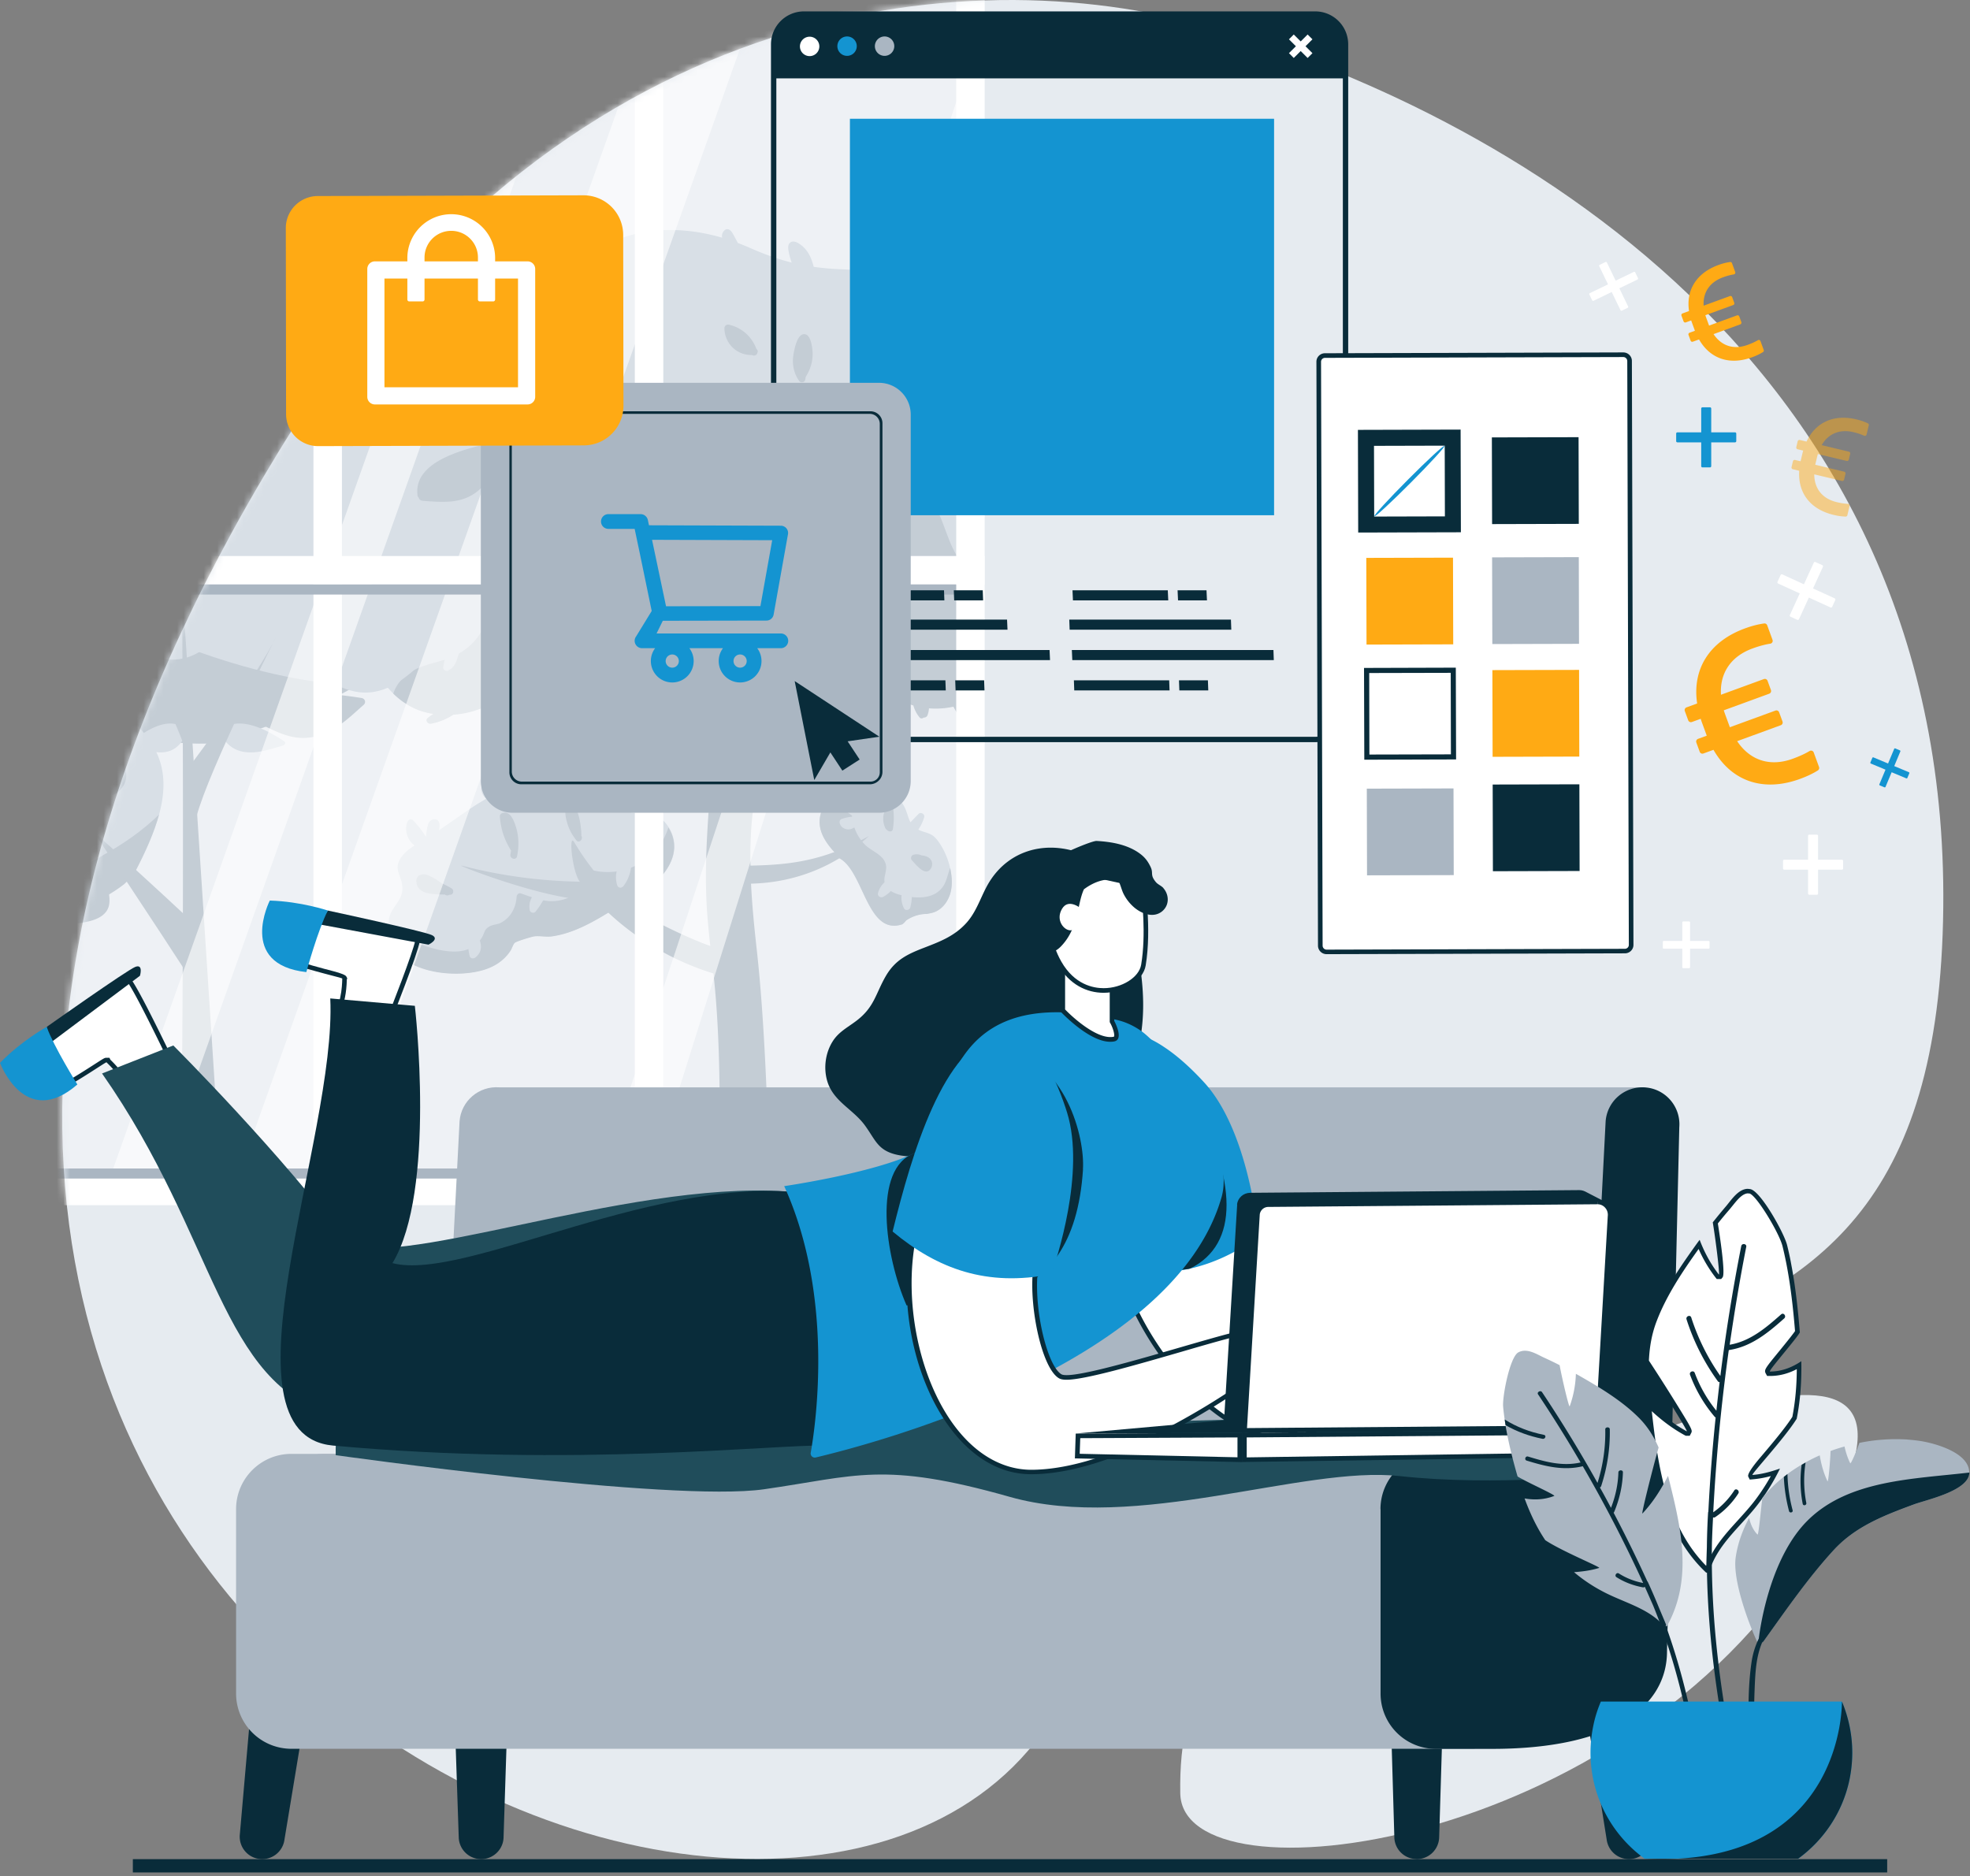 <svg xmlns="http://www.w3.org/2000/svg" width="295" height="281" fill="none" viewBox="0 0 295 281">
  <rect x="0" y="0" width="295" height="281" fill="#808080" stroke="none"/>
  <path fill="#092C3A" d="M282.599 278.433H19.893v1.993h262.706v-1.993Z"/>
  <path fill="#E6EBF0" d="M181.073 4.073c42.174 12.152 113.014 49.676 109.83 135.865-3.183 86.189-78.382 41.731-134.868 119.615-42.119 58.05-218.4-21.329-114.315-191.908C83.16-.274 144.477-6.46 181.073 4.073Z"/>
  <path fill="#E6EBF0" d="M218.86 225.463c-37.316 11.377-42.368 28.208-42.119 43.115.291 16.9 66.507 8.692 94.258-36.098 27.738-44.79-32.416-13.038-52.139-7.017Z"/>
  <mask id="a" width="283" height="279" x="9" y="0" maskUnits="userSpaceOnUse" style="mask-type:luminance">
    <path fill="#fff" d="M181.073 4.073c42.174 12.152 113.014 49.676 109.83 135.865-3.183 86.189-78.382 41.731-134.868 119.615-42.119 58.05-218.4-21.329-114.315-191.908C83.16-.274 144.477-6.46 181.073 4.073Z"/>
  </mask>
  <g mask="url(#a)">
    <path fill="#E6EBF0" d="M1 179.164h144.238V-5.755H.999v184.919Z"/>
    <mask id="b" width="145" height="187" x="1" y="-8" maskUnits="userSpaceOnUse" style="mask-type:luminance">
      <path fill="#fff" d="M145.389-7.817H1.025V178.36H145.39V-7.817Z"/>
    </mask>
    <g mask="url(#b)">
      <path fill="#C6D0DB" d="M58.219 137.709c.415-2.228 2.477-2.851 1.951-5.453-.304-1.467-1.149-2.187-.18-3.723.498-.803 1.274-1.398 2.09-1.91-1.08-.776-1.564-2.257-1.08-3.544.14-.346.568-.526.859-.221a14.188 14.188 0 0 1 1.91 2.45c.083-.568.152-1.149.29-1.703.111-.47.416-.872.928-.9.913-.041.927.831.747 1.634 1.689-1.135 3.336-2.339 5.039-3.461.636-.429 1.342-.844 2.048-1.259-.346-.263-.595-.692-.706-1.094-.249-.955.485-1.757 1.44-1.245.54.304 1.038.719 1.453 1.204a27.07 27.07 0 0 1 3.363-1.37c-.332-.236-.636-.513-.802-.859-.319-.636.027-1.342.747-1.453.747-.111 1.453.402 1.993.872.263.222.47.485.678.748 4.125-.789 8.25-.139 11.253 3.488.18.221.332.415.485.595.235-.803.733-1.495 1.453-2.021a.459.459 0 0 1 .388-.083c.235-.083.512.055.622.277a.48.48 0 0 1 .166.47 8.38 8.38 0 0 1-.858 2.547c.25.042.526.069.845.055.803-.041 1.384-.207 2.187.028 1.065.346 1.993 1.149 2.602 2.118.194.304.36.623.484.941 1.467 3.723-1.675 7.073-4.554 8.955-.152.097-.304.097-.429.028-3.972 2.394-8.318 5.744-12.955 6.381-.886.124-1.8-.111-2.644 0-.304.027-2.657.733-2.92.969-.25.221-.43.858-.623 1.162-.858 1.315-2.076 2.201-3.53 2.727-4.567 1.675-13.744.623-14.727-5.038-.138-.706-.124-1.495.028-2.353l-.041.041Z"/>
      <path fill="#AAB6C2" d="M58.192 140.062c.983 5.661 10.16 6.713 14.727 5.038 1.467-.539 2.671-1.411 3.53-2.726.193-.305.387-.941.622-1.163.263-.235 2.616-.941 2.92-.969.845-.111 1.759.125 2.644 0 4.637-.637 8.997-4 12.956-6.381.124.056.277.07.429-.027 2.879-1.883 6.021-5.232 4.554-8.956a5.563 5.563 0 0 0-.485-.941c-1.55 4.942-6.699 7.793-11.986 6.243-.29-.083-.692.166-.65.498.331 2.713-2.16 4.152-4.513 4.277-1.633.097-3.391-.609-4.927-1.149-.333-.125-.623.18-.651.498-.097 1.62-.858 3.087-2.34 3.89-.525.277-1.245.263-1.743.567-.79.457-.678.9-1.108 1.633-2.602 4.374-9.771.845-13.356-.622a.487.487 0 0 0-.498.138l-.167.208.042-.056Z"/>
      <path fill="#C6D0DB" d="M93.294 128.685s.097-.083.152-.111c0-.097-.028-.194-.041-.29-.125-.651.858-.928.996-.277.332 1.661 0 3.335-1.038 4.692-.263.346-.803.332-.941-.125-.43-1.398-.083-2.809.886-3.889h-.014Zm-12.832 4.803a.428.428 0 0 1 .415-.069c.222-.54.415-1.094.554-1.661.152-.651 1.149-.374.996.276-.401 1.675-1.162 3.17-2.242 4.513-.235.29-.803.138-.858-.222-.194-1.149.208-2.131 1.121-2.823l.014-.014Zm-9.939 5.218c1.08 1.232 2.38 3.363.664 4.692-.29.222-.747.18-.858-.221a7.706 7.706 0 0 1-.152-2.976c0-.069.041-.125.083-.18a43.937 43.937 0 0 0-.47-.582c-.443-.498.29-1.231.733-.733Z"/>
      <path fill="#AAB6C2" d="M85.057 120.837c1.633-1.121 2.034 3.502 1.993 4.332.332.512-.36 1.191-.747.678-.65-.83-1.15-1.744-1.412-2.768-.153-.609-.499-1.799.166-2.242Zm-8.514 6.533-.042-.042a10.653 10.653 0 0 1-1.647-5.065c-.014-.236.166-.43.374-.499 1.163-.36 1.675 1.038 1.98 1.924.498 1.481.525 3.031.22 4.554-.138.65-1.12.374-.996-.277a8.47 8.47 0 0 0 .097-.609l.014.014Z"/>
      <path fill="#C6D0DB" d="M74.204 130.886c.402-.333.928.041.886.429a.473.473 0 0 1 .056.249c-.042.969-.457 1.882-1.232 2.477-.25.194-.637.222-.803-.11-.664-1.204.194-2.298 1.093-3.059v.014Z"/>
      <path fill="#AAB6C2" d="M62.342 132.048c-.055-.996.9-1.315 1.703-.996.747.304 1.453.747 2.117 1.245.499.222.997.471 1.467.748.416.249.277 1.01-.263.955h-.069c-.18.124-.443.166-.664-.028h-.014c-1.647-.041-4.166.042-4.277-1.938v.014Z"/>
      <path fill="#C6D0DB" d="M123.217 121.1c.886-1.952 3.198-4.817 5.523-4.665.249 0 .498.056.747.111.831.18 1.703.568 2.533 1.052-.083-.277-.166-.567-.277-.844-.249-.609.748-.886.997-.277.263.65.443 1.301.567 1.979a.813.813 0 0 1 .125.097c.111-.706.194-1.605.664-2.09.388-.387 1.025-.387 1.371.055.415.554.124 1.302-.111 1.869-.194.471-.415.941-.651 1.398.236.277.457.567.609.844.526.9.623 1.786 1.025 2.519l1.19-1.231c.346-.374 1.01 0 .858.498a6.532 6.532 0 0 1-.872 1.827c.111.055.208.111.332.166 1.052.401 1.647.374 2.423 1.301.872 1.066 1.633 2.644 1.993 4.263.318 1.384.36 2.782 0 3.917-.36 1.121-1.08 2.118-2.146 2.616-.443.208-.858.263-1.342.36-1.108 0-2.132.332-3.087.969-.166.221-.36.429-.581.581-5.357 1.786-5.744-8.111-9.523-9.938-.221-.11-.291-.304-.249-.498-1.855-1.91-3.364-4.152-2.132-6.893l.014.014Z"/>
      <path fill="#AAB6C2" d="M125.349 127.993a.438.438 0 0 0 .249.498c3.793 1.827 4.166 11.724 9.523 9.938.221-.166.415-.36.581-.581.955-.637 1.993-.969 3.087-.969.484-.097.9-.152 1.342-.36 1.066-.498 1.786-1.495 2.146-2.616.36-1.135.318-2.533 0-3.917-.332.858-.471 1.799-.941 2.588-1.066 1.8-3.239 2.007-5.094 1.73-1.785-.263-4.166-.789-3.765-3.017.111-.595.319-1.232.166-1.841-.359-1.481-2.187-1.965-3.169-2.99-2.658-2.796-2.409-7.017-.042-9.868l.014-.028a4.944 4.944 0 0 0-.747-.111c-2.326-.138-4.637 2.713-5.523 4.665-1.232 2.74.277 4.983 2.132 6.893l.041-.014Z"/>
      <path fill="#C6D0DB" d="M135.342 132.906c.097-.193.249-.263.402-.249.29-.097.706.056.761.457a7.608 7.608 0 0 1-.194 2.796c-.11.415-.747.526-.941.125-.512-1.011-.512-2.104-.028-3.115v-.014Zm-2.491-1.093c.193-.138.373-.111.512 0 .387-.235.983.208.706.706a4.399 4.399 0 0 1-1.827 1.799c-.388.208-.886-.138-.762-.581.222-.803.692-1.44 1.371-1.924Zm-6.754-9.177a5.83 5.83 0 0 1 1.744-.332 9.004 9.004 0 0 1-1.717-1.356c-.318-.319-.083-.859.36-.886 1.232-.042 2.408.664 2.907 1.799.18.402-.153.761-.471.775-.041.028-.083.028-.138.042a.492.492 0 0 1-.097.498c-.415.512-.941 1.038-1.647 1.038-.595 0-1.177-.36-1.301-.969-.056-.29.083-.526.36-.636v.027Z"/>
      <path fill="#AAB6C2" d="M136.795 128.007c.429-.111.831-.07 1.218.11.457.042.914.153 1.246.485.374.374.429.969.166 1.425-.83 1.385-2.256-.553-2.851-1.162-.263-.263-.153-.761.221-.858Zm-3.987-7.129c.305-.442.9-.249.955.263a10.916 10.916 0 0 1-.055 3.004c-.069.498-.678.457-.914.111a.43.43 0 0 1-.207-.208c-.485-1.024-.443-2.201.207-3.156l.014-.014Z"/>
      <path fill="#C6D0DB" d="M132.948 126.623c.056-.167.111-.347.166-.513.208-.622 1.204-.359.997.277l-.166.512c-.208.623-1.204.36-.997-.276ZM49.583 82.344c-.277-.138-.554-.276-.761-.512-1.232-1.44.276-2.56 1.37-3.335l4.11-2.907c1.205-1.481 2.423-2.893 3.516-4.166-1.48-2.74-1.91-5.343-1.578-7.751a6.221 6.221 0 0 1-.72-5.426c.499-1.509 2.713-1.024 2.644.346a17.665 17.665 0 0 1 2.16-2.754c-.776-.65-1.315-1.952-1.495-2.644-.07-.263.083-.581.36-.637.747-.166 1.287.236 1.771.79.042.055.083.11.125.151.11.111.207.25.304.374.139.18.291.346.43.526 3.252-2.865 7.446-5.024 11.404-6.242.194-.056.374-.125.554-.18a4.884 4.884 0 0 1-.54-3.585c.097-.402.582-.47.859-.222a5.38 5.38 0 0 1 1.453 2.27c.249-.913.567-1.799 1.066-2.643a1.12 1.12 0 0 1 .526-.498c.304-.457.636-.914 1.01-1.343.235-.277.623-.139.803.11.553.748.816 1.592.789 2.437.027.235.055.47.097.706 1.73-1.108 3.308-2.464 5.093-4.333a23.677 23.677 0 0 1 2.242-2.007c-1.065-.72.153-3.17.513-3.972.166-.388.692-.29.885 0 .526.775.776 1.605.83 2.436a19.536 19.536 0 0 1 3.212-1.523c5.024-1.868 10.45-1.688 15.53-.207a1.12 1.12 0 0 1 .304-1.066c.485-.484.983-.07 1.246.388.277.484.54.982.803 1.467.623.235 1.232.484 1.827.747 2.173.955 4.18 1.675 6.228 2.187a11.676 11.676 0 0 1-.401-1.384c-.097-.512-.304-1.315.249-1.661.526-.318 1.204.152 1.62.47 1.024.803 1.522 1.98 1.827 3.212 1.356.194 2.768.318 4.277.373 1.522.056 3.031.236 4.526.485-.443-1.163-.443-2.782.733-3.433 1.357-.761 2.782.914 3.613 1.772 1.024 1.066 1.855 2.284 2.56 3.585a33.775 33.775 0 0 1 8.527 4.844c.567.457 1.065.83 1.564 1.218 1.342-1.522 2.989-2.63 4.983-3.21 1.55-.458 2.256 1.757.982 2.449a12.119 12.119 0 0 1-2.782 2.796c1.758.775 3.668.983 6.464.277 9.869-2.436 16.222.429 20.554 6.38.056-.29.125-.595.235-.9.139-.373.734-.553.942-.124.249.499.387.997.47 1.495a6.77 6.77 0 0 1 1.038-1.052c.028-.041.07-.055.111-.083.055-.041.097-.083.152-.124.153-.111.36-.083.526.014.845.373 1.246 1.148 1.384 2.062.734 2.228.36 4.498-.789 6.45.222.567.43 1.163.623 1.758.983-.776 2.16-1.232 3.433-1.385.263-.027.415.125.471.319.124.152.166.36.041.553a4.708 4.708 0 0 1-3.363 2.16l-.042.027c.125.402.263.803.388 1.218.055.028.11.028.138.028 5.094 2.312 7.184 5.149 6.353 10.852-.457 3.1-.733 6.602-2.131 9.342 2.007 1.966 3.764 4 4.899 6.34l.18-.139c.153-.595.706-.872 1.288-.83 1.148-.277 2.048 1.19 1.342 2.117.028 1.454-.18 2.921-.844 4.139l2.588-.249c.485-.042.623.567.36.886-.969 1.149-2.353 1.785-3.834 1.827a16.526 16.526 0 0 1-2.131 5.841c-1.966 3.391-4.983 6.214-8.319 7.972-5.924 3.128-12.277 2.049-18.603.886-5.384-.969-9.287-4.789-11.086-9.744-4.07 2.311-8.859.678-10.88-3.391-4.36.969-8.581-.374-11.626-3.82-2.284-2.589-2.478-4.983-3.557-8.097-1.08-3.073-.194-2.104-3.128-2.45-1.537-.222-3.046-.166-4.554-.43-3.876-.678-6.602-2.394-10.09-3.875-2.021-.83-4.9-2.796-7.322-1.024-.706.512-1.315 2.477-1.855 3.225-1.647 2.187-3.71 3.875-6.187 5.01-3.82 1.744-8.457.596-11.682 3.28-4.845 4.042-8.153 9.053-15.129 9.427-3.93.221-6.547-.997-8.775-3.156-1.024-1.025-1.965-2.215-2.934-3.585-3.073-4.388-9.122-4.153-8.748-10.769.125-2.38 1.052-4.816 2.367-7.183l.014.028Z"/>
      <path fill="#AAB6C2" d="M64.85 106.913c-2.436-.374-4.304-1.44-5.952-3.032.277-.858.776-1.674 1.51-2.394 1.702-1.703 4.193-2.02 6.352-2.74 6.92-2.395 7.184-8.748 6.976-15.046-.028-.941.886-1.453 1.703-1.315a23.01 23.01 0 0 0 10.34-.29c.193-.167.4-.291.594-.485.997-.997.43-2.076.512-3.308v-.055s0-.056.028-.111v-.028c0-.429.194-.706.484-.886.803-.706 2.34-.401 2.201.914-.028.055-.028.11-.028.166.084.858.693 1.232 1.482 1.37.816-.277 1.48-.9 2.103-1.564.582-.623.9-1.162.983-2.034.055-.554.042-1.052.166-1.606a.49.49 0 0 1 .29-.305c0-.429.665-.706.97-.249a3.05 3.05 0 0 1 .387 2.589c.194-.194.402-.374.582-.568 1.204-1.246 2.103-2.962 3.64-3.876 3.225-1.965 6.63-2.186 9.287-5.411.457-.568 1.426-.485 1.883 0 1.771 1.73 3.848 3.668 6.131 5.356 1.537 0 2.962-.401 3.71-1.771.803-1.454 2.879-.291 2.394 1.107.056.346-.027.733-.401 1.052-2.104 1.744 1.702 3.363 2.962 3.71.235.055.401.165.54.29 3.183.457 6.353-.29 9.232-3.211.567-.54 1.37-.485 1.91 0 3.64 3.1 3.446 7.377 6.007 10.879 1.993 1.592 9.232-.512 8.402.996a6.017 6.017 0 0 1-2.644 2.423c.969.263 1.91.567 2.796.996 3.875 1.938 5.412 5.163 10.658 2.505.706-.705 1.342-1.508 1.771-2.477.734-1.564 3.073-.194 2.339 1.37-.456.969-1.079 1.827-1.771 2.644-.374 7.183-.194 15.184 7.266 18.879 6.243 3.073 12.997 1.398 19.032-1.287-1.965 3.391-4.983 6.215-8.318 7.973-4.388 2.311-9.025 2.325-13.703 1.688a6.1 6.1 0 0 1 .47 1.011c.166.456-.332.719-.692.581a.505.505 0 0 1-.526.055 5.311 5.311 0 0 1-2.325-2.117l-1.827-.333a13.869 13.869 0 0 1-5.993-2.643c-.208.47-.554.802-1.135.719a.85.85 0 0 1-.36-.152c-.249-.014-.485-.18-.498-.484-.028-.637 0-1.274.013-1.91-1.356-1.509-2.408-3.295-3.128-5.274-4.069 2.312-8.858.678-10.879-3.391a12.262 12.262 0 0 1-3.668.249 3.477 3.477 0 0 1-.221 1.038.555.555 0 0 1-.568.346c-.18.153-.443.194-.636-.041a5.019 5.019 0 0 1-.914-1.772c-2.09-.623-4.014-1.841-5.606-3.64-2.283-2.588-2.477-4.983-3.557-8.097-1.079-3.073-.194-2.104-3.128-2.45-1.536-.222-3.045-.166-4.554-.43-1.951-.331-3.612-.94-5.218-1.646a7.224 7.224 0 0 1-1.813.775.526.526 0 0 1-.651-.499c0-.4.194-.733.526-.954.042-.028.139-.07.25-.111-.471-.222-.956-.443-1.44-.678a8.321 8.321 0 0 1-.235.512c-.222.429-.789.263-.941-.125a3.67 3.67 0 0 1-.222-1.01c-.111-.056-.221-.097-.332-.153-2.021-.83-4.9-2.796-7.322-1.024-.706.512-1.315 2.478-1.855 3.225a15.914 15.914 0 0 1-5.398 4.582 15.367 15.367 0 0 1-1.827 2.823c-.235.277-.817.139-.858-.221a4.421 4.421 0 0 1 .07-1.55c-1.427.36-2.907.484-4.347.678a2.65 2.65 0 0 1-.83 2.187c-.263.249-.776.166-.859-.222a5.257 5.257 0 0 1-.069-1.675c-1.356.291-2.644.762-3.75 1.69-4.79 3.999-8.084 8.927-14.908 9.397a9.162 9.162 0 0 1-3.363 1.357c-.457.083-.941-.499-.498-.858.262-.222.54-.416.816-.596v-.027Zm71.766-47.448c-.249-1.481 2.104-2.062 2.616-.498.457 1.412.637 2.851.512 4.318-.097 1.204-1.868 1.993-2.505.678-.72-1.467-.914-2.906-.623-4.498Z"/>
      <path fill="#C6D0DB" d="M103.274 69.126c.055-.11.152-.166.277-.207v-.028c-.208-.637.775-.9.982-.277.457 1.384.692 3.114-.235 4.25-.014.027-.041.04-.055.069-.208.249-.457.47-.803.636-.263.139-.706.042-.761-.304-.222-1.454-.042-2.824.581-4.153l.014.014Zm11.515-.374c.374-.193.927.236.678.72-.484.914-1.273 1.564-2.256 1.896-.401.139-.706-.276-.637-.636.222-1.08 1.135-1.841 2.201-1.98h.014Zm6.119 5.952a13.15 13.15 0 0 1 3.335-3.156c.554-.36 1.066.526.526.886-.47.319-.913.665-1.342 1.038.055-.014.124-.041.18-.055h.069c.291-.055.623.083.581.47 0 .097 0 .18-.014.277.153 0 .291.042.402.153v-.139c0-.595.817-.678 1.01-.138.623 1.8.554 3.861-1.176 4.996-.291.194-.665 0-.761-.304a11.638 11.638 0 0 1-.568-3.488 2.642 2.642 0 0 1-1.952.25c-.29-.084-.512-.485-.304-.762l.014-.028Zm23.64 11.793a9.652 9.652 0 0 1 1.91-2.74c.304-.305.719-.098.844.207.401-.498 1.273 0 .886.526a11.307 11.307 0 0 1-2.921 2.699c-.47.304-.899-.277-.706-.706l-.013.014Zm-63.461-4.416c.083-.373.54-.664.83-.276.928 1.19 1.897 2.892.554 4.18-.29.29-.72.124-.858-.222a14.317 14.317 0 0 1-.803-3.114.519.519 0 0 1 .277-.554v-.014Zm-8.265 7.295a.383.383 0 0 1 .401-.18c.678.055 1.357.332 1.703.969a1.507 1.507 0 0 1-.236 1.758c-.193.207-.54.193-.733 0a9.412 9.412 0 0 1-1.398-1.827c-.18-.319 0-.61.263-.72Zm-5.412 7.599a.497.497 0 0 1 .485-.236c.18-.83.332-1.674.429-2.532.069-.651 1.107-.665 1.024 0-.166 1.48-.401 2.962-.858 4.387-.277.845-.623 1.509-1.467 1.855-.291.124-.692-.194-.65-.498.137-1.094.456-2.049 1.037-2.976Z"/>
      <path fill="#AAB6C2" d="M118.804 53.209c.111-.748.513-3.018 1.509-3.156 1.011-.139 1.246 1.605 1.329 2.228.18 1.454-.18 2.852-.941 4.084 0 .027-.028.027-.056.055 0 .11-.027.221-.041.332-.056.512-.651.706-.955.263-.789-1.135-1.052-2.464-.845-3.82v.014Zm-10.314-4.083c0-.346.333-.568.651-.499 1.91.416 3.433 1.786 4.111 3.585.041.056.097.111.138.18a.379.379 0 0 1 .028.43c-.042.373-.512.54-.817.345-2.27.056-4.097-1.73-4.124-4.041h.013ZM95.232 59.188c.221-.36.664-.304.886 0 1.01 1.315 1.3 2.92.872 4.512a.51.51 0 0 1-.07.153c-.097.636-.36 1.204-.9 1.605-.29.222-.65-.028-.76-.304-.72-1.966-1.219-4.083-.042-5.966h.014ZM80.906 49.72c1.08 0 2.533.112 3.557.513.789.305 1.384.858 1.689 1.62.332.304.512.664.443 1.12-.305 2.201-4.263-.11-5.135-.58-.651-.347-1.343-.831-1.495-1.593-.139-.733.263-1.08.94-1.08Zm-11.1 13.164a8.506 8.506 0 0 1 4.72-1.066c.83.055 1.134.9.927 1.481-.014.208-.125.415-.346.595-1.44 1.135-3.294 1.55-5.052.872-.775-.304-1.094-1.426-.25-1.882Zm-4.513 13.869c.982-.582 1.66.443 1.965 1.232.305.83.457 1.716.47 2.602.029 1.038-1.217 1.245-1.785.664a.739.739 0 0 1-.346-.235c-.498-.595-.844-1.246-.955-2.021-.11-.761-.097-1.8.65-2.228v-.014Z"/>
      <path fill="#C6D0DB" d="M58.192 86.345a3.248 3.248 0 0 1 2.671-1.135c.554.041 1.025.443 1.025 1.024a.88.88 0 0 1-.07.318c0 .028.028.042.042.07.152.567-.194 1.08-.72 1.259-.83.29-1.647.305-2.505.18-.844-.125-.9-1.204-.457-1.716h.014Z"/>
      <path fill="#AAB6C2" d="M88.394 134.816c.262 0 .47-.069.65-.179a40.69 40.69 0 0 0 17.786 11.156c1.841 16.041.747 43.738-1.329 59.641-.111.9.471 1.675 1.301 1.703 2.768.083 5.108-.153 7.779-.734.914-.194 1.107-1.038.844-1.73.111-17.44-.221-45.565-2.09-62.313-.36-3.253-.706-6.63-.872-10.021 6.644-.152 12.734-2.602 17.648-7.128-6.796 3.751-11.765 4.304-17.731 4.429-.097-5.191.319-10.381 1.841-15.225 2.879-9.163 9.786-16.278 16.305-23.032 1.204-1.246-6.837 3.225-9.163 5.938-.055-3.28 0-6.561.208-9.828.111-1.73-2.81 12.817-2.755 12.97-2.103 2.74-3.986 5.619-5.453 8.761a34.23 34.23 0 0 0-2.021 5.55c-.816-10.906-7.82-37.579-7.696-35.862.776 11.419 3.668 22.27 3.156 32.319-.457 8.928-1.605 17.537-.83 26.492.152 1.703.207 2.27.387 3.945-2.726-.928-7.585-3.281-7.958-3.613-2.187-1.979-3.364-4.816-2.948-7.778.235-1.703-2.7 3.058-2.132 4.789-2.837-2.561-5.329-5.537-7.336-8.942-.886-1.495-.29 4.485.844 5.924-5.965-.111-11.834-.886-17.633-2.394-1.675-.443 12.415 5.135 19.17 5.121l.028.041Z"/>
      <path fill="#C6D0DB" d="M54.993 26.883c-2.935-3.931-6.229-7.71-9.786-11.322-3.128-3.198-6.685-7.073-11.876-8.222C23.2 5.083 13.441 14.536 7.946 19.976 1.47 26.398-3.486 33.762-6.71 41.568c-3.488 8.416-4.955 17.357-4.222 26.188 1.564 18.132 13.606 38.949 37.883 43.475.776.139 4.9.194 5.482.028 8.29-2.519 15.28-5.26 20.941-8.582 8.859-5.204 14.423-11.848 16.554-21.37 4.236-18.894-2.74-38.16-14.934-54.424Z"/>
      <path fill="#AAB6C2" d="M29.094 97.39c-8.706-3.156-17.426-6.852-23.253-13.052C.055 78.192-2.754 70.773-4.374 63.313-5.896 56.282-7.21 48.766-6.74 41.568c-3.488 8.416-4.955 17.357-4.221 26.188 1.564 18.132 13.606 38.949 37.883 43.475.775.139 4.9.194 5.481.028 8.291-2.519 15.28-5.26 20.942-8.582-8.43-.443-16.499-2.477-24.277-5.287h.027Z"/>
      <path fill="#C6D0DB" d="M2.782 19.27c-.457-.332-1.135-.041-1.246.388-.65 2.505-1.744 5.398-.318 7.861 1.163 2.021 3.585 2.755 6.02 3.558.375.124.707 0 .9-.194a.673.673 0 0 0 .319-.208c3.557-4.235-1.938-8.678-5.661-11.391l-.014-.014Zm7.17-5.993c-.457-.332-1.135-.042-1.246.374-.65 2.505-1.744 5.398-.318 7.861 1.163 2.021 3.585 2.755 6.02 3.558.375.124.707 0 .9-.194a.672.672 0 0 0 .319-.208c3.557-4.235-1.938-8.678-5.661-11.391h-.014Zm9.883-7.959c-.388-.373-1.122-.152-1.301.25-1.052 2.408-2.603 5.176-1.606 7.764.817 2.118 3.114 3.1 5.398 4.139.36.166.692.07.914-.11a.673.673 0 0 0 .346-.167c4.207-3.848-.512-8.803-3.765-11.876h.014Zm37.523 37.33c.097.11.208.166.319.208.194.207.512.318.9.193 2.436-.802 4.858-1.522 6.02-3.557 1.412-2.463.319-5.356-.318-7.862-.11-.415-.803-.706-1.246-.387-3.723 2.713-9.218 7.156-5.66 11.391l-.014.014Z"/>
      <path fill="#AAB6C2" d="M50.673 35.132c.097.11.208.166.318.208.194.207.513.318.9.193 2.436-.802 4.858-1.536 6.02-3.557 1.413-2.463.32-5.356-.317-7.861-.111-.416-.803-.706-1.246-.374-3.723 2.713-9.218 7.156-5.661 11.391h-.014Z"/>
      <path fill="#C6D0DB" d="M43.505 24.668c.097.11.208.166.318.208.194.207.513.318.9.194 2.436-.803 4.858-1.523 6.021-3.558 1.412-2.463.318-5.356-.318-7.862-.111-.415-.803-.705-1.246-.373-3.723 2.713-9.218 7.156-5.661 11.391h-.014Zm-7.988-7.474c.11.097.235.152.346.166a.88.88 0 0 0 .913.11c2.284-1.037 4.568-2.006 5.385-4.138 1.01-2.588-.554-5.342-1.606-7.765-.18-.401-.913-.622-1.301-.249-3.253 3.073-7.973 8.028-3.765 11.876h.028ZM30.354-.883c-.304-.429-1.066-.318-1.342.056-1.592 2.214-3.765 4.706-3.391 7.39.304 2.202 2.325 3.503 4.332 4.86.304.207.664.18.927.027a.73.73 0 0 0 .388-.11c5.038-3.157 1.564-8.72-.914-12.223Z"/>
      <path fill="#AAB6C2" d="M-3.695 78.4c-.61 0-.872.581-.595.955 1.66 2.187 3.321 4.9 6.477 5.965 2.589.872 4.997.111 7.46-.609.388-.11.513-.373.485-.623a.418.418 0 0 0 .056-.318c-1.01-5.024-8.845-5.356-13.91-5.356l.027-.014Z"/>
      <path fill="#C6D0DB" d="M5.399 88.047c-.54.222-.443.83 0 1.052 2.726 1.356 5.772 3.183 9.19 3.004 2.796-.153 4.513-1.69 6.312-3.212.277-.235.249-.512.083-.733a.469.469 0 0 0-.125-.319c-3.765-4.124-10.934-1.605-15.46.208Zm11.654 6.658c-.54.221-.443.83 0 1.066 2.727 1.356 5.772 3.183 9.19 3.003 2.797-.152 4.513-1.689 6.312-3.211.277-.235.25-.512.083-.734a.469.469 0 0 0-.124-.318c-3.765-4.125-10.935-1.606-15.461.208v-.014Zm-7.17 13.273c-.36.25-.139.692.263.789 2.366.609 5.065 1.523 7.57.886 2.05-.526 2.977-1.938 3.96-3.336.152-.221.069-.429-.111-.553a.388.388 0 0 0-.167-.208c-3.792-2.519-8.553.415-11.502 2.436l-.013-.014Z"/>
      <path fill="#AAB6C2" d="M61.193 54.344a.575.575 0 0 0 .249.263c.124.235.401.401.816.36 2.602-.333 5.177-.61 6.88-2.367 2.09-2.146 1.854-5.163 1.951-7.71.014-.429-.567-.83-1.107-.595-4.416 1.98-11.032 5.301-8.803 10.063l.014-.014Zm4.053 5.979a.407.407 0 0 0 .056.319c-.028.249.096.512.484.622 2.478.72 4.886 1.481 7.46.61 3.156-1.066 4.817-3.78 6.478-5.966.277-.374.014-.955-.595-.955-5.066 0-12.9.332-13.897 5.356l.014.014Z"/>
      <path fill="#C6D0DB" d="M61.08 90.746a.4.4 0 0 0-.013.332c-.097.236-.028.526.332.692 2.242 1.08 4.43 2.201 7.17 1.744 3.35-.553 5.661-2.962 7.82-4.858.36-.318.25-.927-.346-1.024-4.969-.775-12.734-1.661-14.948 3.114h-.014ZM48.485 100.85a.4.4 0 0 0-.014.332c-.096.236-.027.526.333.692 2.242 1.08 4.429 2.201 7.17 1.744 3.349-.553 5.647-2.962 7.82-4.858.36-.318.249-.927-.346-1.024-4.97-.775-12.734-1.661-14.949 3.114h-.014Z"/>
      <path fill="#AAB6C2" d="M39.157 107.646a.4.4 0 0 0-.014.332c-.097.236-.028.526.332.692 2.256 1.08 4.43 2.201 7.17 1.744 3.35-.553 5.647-2.962 7.82-4.858.36-.318.25-.927-.346-1.024-4.969-.775-12.733-1.661-14.948 3.114h-.014Z"/>
      <path fill="#C6D0DB" d="M33.052 109.224a.34.34 0 0 0-.138.18c-.139.111-.208.291-.083.457.844 1.135 1.647 2.27 3.35 2.671 2.075.485 4.276-.318 6.186-.872.319-.097.485-.457.194-.65-2.491-1.606-6.492-3.931-9.523-1.786h.014Zm-5.204 0s.097.111.11.18c.125.111.18.291.07.457-.72 1.135-1.398 2.27-2.838 2.671-1.771.485-3.626-.318-5.245-.872-.277-.097-.416-.457-.166-.65 2.103-1.606 5.508-3.931 8.083-1.786h-.014Z"/>
      <path fill="#AAB6C2" d="M62.52 74.206c.014.138.083.221.166.304.056.25.263.471.679.499 2.616.194 5.204.429 7.419-.928 2.712-1.66 3.432-4.623 4.332-7.086.152-.416-.29-.928-.886-.803-4.9 1.038-12.36 2.934-11.71 8v.014Z"/>
      <path fill="#C6D0DB" d="M62.52 82.552a.513.513 0 0 0 .166.305c.056.249.263.47.679.498 2.616.194 5.204.429 7.419-.927 2.712-1.661 3.432-4.623 4.332-7.087.152-.415-.29-.927-.886-.803-4.9 1.038-12.36 2.934-11.71 8v.014ZM0 99.77c-.54.222-.444.831.027 1.066 2.74 1.343 5.8 3.156 9.218 2.949 2.796-.167 4.499-1.717 6.284-3.253.277-.235.25-.526.07-.734a.436.436 0 0 0-.14-.304c-3.805-4.097-10.947-1.55-15.46.277Zm39.572-86.438c-.152-.277-.637-.263-.844-.041-1.205 1.3-2.782 2.726-2.796 4.443 0 1.398 1.135 2.325 2.27 3.294.18.152.401.152.58.07.084 0 .167 0 .25-.056 3.447-1.689 1.772-5.37.54-7.71ZM60.902 52.6c-.056-.305-.526-.388-.803-.222-1.592.997-3.613 2.035-4.194 3.682-.484 1.343.318 2.478 1.08 3.654.124.18.332.222.526.194a.56.56 0 0 0 .263 0c3.889-.9 3.53-4.803 3.128-7.308Z"/>
      <path fill="#AAB6C2" d="M38.699 59.977c-.194-.263-.679-.18-.845.056-.955 1.425-2.27 3.017-1.979 4.706.25 1.384 1.55 2.173 2.837 3.003.208.125.43.097.582 0a.376.376 0 0 0 .235-.083c3.1-2.062.79-5.523-.844-7.682h.014Z"/>
      <path fill="#C6D0DB" d="M8.996 38.897c-.526-.235-1.12.166-1.107.595.097 2.547-.139 5.564 1.952 7.71 1.716 1.758 4.29 2.034 6.879 2.367.401.055.678-.125.816-.36a.515.515 0 0 0 .25-.263c2.242-4.776-4.388-8.097-8.804-10.063l.014.014Z"/>
      <path fill="#AAB6C2" d="M41.33 33.499c-.194-.443-1.094-.54-1.523-.277-2.547 1.578-5.841 3.239-6.326 5.73-.401 2.035 1.44 3.682 3.24 5.37.276.264.691.32 1.037.25.139.028.305.028.471 0 6.74-1.564 4.706-7.35 3.1-11.06V33.5Z"/>
      <path fill="#C6D0DB" d="M14.838 18.121c-.43-.138-1.01.236-1.052.568-.277 2.02-.9 4.43.65 5.938 1.26 1.245 3.488 1.245 5.717 1.287.346 0 .623-.152.76-.346a.804.804 0 0 0 .264-.222c2.63-3.972-2.727-6.034-6.34-7.21v-.015Zm-.888 48.196c-.428-.139-1.01.235-1.051.567-.277 2.02-.9 4.43.65 5.938 1.26 1.245 3.489 1.245 5.717 1.287.346 0 .623-.152.761-.346a.802.802 0 0 0 .263-.221c2.63-3.973-2.726-6.035-6.34-7.212v-.013ZM3.114 101.736c-1.952-.111-3.959-.069-6.007.083-1.8.138-3.917.235-5.744 1.55-3.571 2.561-3.765 8.07-3.834 11.184-.083 3.682.54 7.142 1.785 10.187 1.343 3.28 3.405 6.076 6.09 8.139 5.523 4.249 14.838 5.938 23.143-.429.263-.208 1.481-1.468 1.592-1.703 1.702-3.239 2.962-6.118 3.681-8.747 1.108-4.111.872-7.572-1.176-10.727-4.055-6.257-11.46-9.108-19.544-9.565l.014.028Z"/>
      <path fill="#AAB6C2" d="M15.312 128.173c-3.405 1.882-6.976 3.626-10.394 3.82-3.392.194-6.284-.872-8.845-2.312-2.408-1.356-4.886-2.92-6.768-4.941 1.342 3.28 3.405 6.076 6.09 8.139 5.522 4.249 14.838 5.938 23.142-.429.263-.208 1.481-1.468 1.592-1.703 1.702-3.239 2.962-6.118 3.682-8.747-2.575 2.505-5.481 4.484-8.526 6.159l.027.014Z"/>
      <path fill="#C6D0DB" d="M10.838 107.148a.296.296 0 0 0 .194-.055c.152 0 .319-.097.402-.305.553-1.398 1.135-2.768.733-4.111-.498-1.647-2.076-2.367-3.322-3.128-.207-.124-.581.055-.609.388-.235 2.754-.415 7.003 2.602 7.211Zm5.316 2.007c.07.028.139.028.208 0 .138.041.332 0 .47-.18.942-1.177 1.897-2.312 1.897-3.723 0-1.717-1.288-2.879-2.27-3.959-.166-.18-.568-.111-.692.194-1.038 2.574-2.45 6.574.373 7.654l.014.014Zm-4.277 18.243a.278.278 0 0 1 .152.124c.138.056.249.194.235.415-.083 1.412-.124 2.81-1.052 3.834-1.135 1.26-2.851 1.329-4.29 1.551-.236.041-.499-.25-.388-.554.927-2.491 2.533-6.242 5.329-5.37h.014Z"/>
      <path fill="#AAB6C2" d="M9.746 137.931c-.083.29.332.567.637.526 1.869-.277 4.125-.416 5.315-1.689.983-1.038.706-2.394.484-3.779-.041-.221-.221-.346-.415-.387a.743.743 0 0 0-.235-.111c-3.917-.733-5.149 2.99-5.8 5.44h.014ZM6.95 105.875c-.208-.194-.637 0-.748.262-.678 1.537-1.66 3.336-1.19 4.803.387 1.205 1.647 1.606 2.893 2.035.193.069.387-.014.526-.138a.614.614 0 0 0 .207-.139c2.52-2.671.028-5.246-1.702-6.823h.014Zm9.964 5.951c-.166-.221-.623-.11-.775.125-.941 1.398-2.229 2.99-2.021 4.512.166 1.26 1.329 1.869 2.491 2.519.18.097.388.056.54-.041.07 0 .152-.042.222-.097 2.962-2.173.969-5.163-.457-7.018ZM27.24 87.701s1.106 109.982-2.465 151.284h12.32s-9.067-141.11-9.856-151.284Z"/>
      <path fill="#AAB6C2" d="M28.848 114.152s9.993-13.357 12.498-18.797c0 0-10.062 19.973-11.917 26.908l-.581-8.111Zm.039 24.014s-7.128-6.727-14.852-13.578c0 0 9.827 14.768 14.284 21.689l.582-8.111h-.014Zm-.442-29.731s-5.827-7.848-7.322-11.1c0 0 5.869 11.82 6.976 15.972l.346-4.872Z"/>
    </g>
    <path fill="#fff" d="M145.391-7.817H1.027v186.178h144.364V-7.817Z" opacity=".31"/>
    <path fill="#fff" d="M51.2 174.997H36.087L100.309-5.686h15.115L51.2 174.997Zm-26.686 0h-7.557L81.18-5.686h7.557L24.514 174.997Zm73.444.001H90.4l53.261-161.14 1.606 10.492-47.31 150.648Z" opacity=".6"/>
    <path fill="#fff" d="M51.2-8.994h-4.263v188.781h4.264V-8.993Z"/>
    <path fill="#fff" d="M-1.188 176.229v4.263H147.44v-4.263H-1.187Z"/>
    <path fill="#fff" d="M99.326-8.994h-4.263v188.781h4.263V-8.993Zm48.128-.955h-4.263v190.704h4.263V-9.949Z"/>
    <path fill="#fff" d="M147.439 83.272H-1.187v4.263h148.626v-4.263Z"/>
    <path fill="#AAB6C2" d="M143.163 87.535H3.103v1.509h140.06v-1.51Zm0 87.463H3.103v1.508h140.06v-1.508Z"/>
  </g>
  <path fill="#092C3A" d="M38.95 278.419a3.364 3.364 0 0 1-3.046-3.571l4.776-54.562 10.879 1.024-8.955 54.161a3.37 3.37 0 0 1-3.654 2.948Zm33.179.014a3.36 3.36 0 0 1-3.433-3.211l-2.145-63.836 10.92-.221-2.062 63.918c0 1.827-1.467 3.308-3.294 3.35h.014Zm172.114-.014a3.364 3.364 0 0 0 3.045-3.571l-7.059-70.604-10.879 1.024 11.239 70.203a3.37 3.37 0 0 0 3.654 2.948Zm-32.168.014a3.361 3.361 0 0 0 3.433-3.211l2.145-70.701-10.921-.222 2.063 70.784a3.338 3.338 0 0 0 3.294 3.336l-.014.014Z"/>
  <path fill="#AAB6C2" d="M38.437 226.639c.817-5.094 5.094-8.9 10.256-8.9h3.06c7.902 0 14.602-6.187 15.224-14.063l1.841-35.751c.236-3.045 2.907-5.315 5.952-5.08h171.617s-4.969 50.368-6.727 53.136c-1.412 2.229-22.644 9.135-30.949 11.779-2.034.637-3.308 1.038-3.308 1.038H38.008c.166-.72.304-1.439.429-2.159Z"/>
  <path fill="#AAB6C2" d="M220.837 217.739v44.167H43.629a8.281 8.281 0 0 1-8.277-8.277v-27.613c0-4.567 3.709-8.277 8.277-8.277h177.208Z"/>
  <path fill="#092C3A" d="M206.721 226.016c0-4.567 3.709-8.277 8.277-8.277h8.374c7.917 0 14.588-6.173 15.225-14.063l1.841-35.751a5.515 5.515 0 0 1 5.952-5.066c3.045.235 5.315 2.906 5.079 5.951l-1.841 78.508c0 8-7.668 14.602-26.242 14.602h-8.374a8.281 8.281 0 0 1-8.277-8.277V226.03l-.014-.014Z"/>
  <path fill="#204D5B" d="M50.285 217.933s50.258 7.087 64.113 5.107c13.855-1.979 17.813-4.249 36.804 1.135 18.99 5.385 43.918-4.706 58.368-3.114 14.45 1.592 30.824-.235 30.824-.235l-2.062-9.661-80.999 2.159-24.568-5.135h-27.572s-16.526 0-25.232.789c-8.706.802-23.502 1.19-23.502 1.19s-3.835.111-5.094.997c-1.246.885-1.093 6.768-1.093 6.768h.013Z"/>
  <path fill="#fff" d="M6.728 163.731c-2.602 0-4.858-3.253-5.425-4.139 3.723-3.654 16.097-11.793 17.883-12.955 1.065 1.204 5.038 9.398 6.726 12.914-1.107.761-2.076 1.162-3.003 1.564-1.204.512-2.353.996-3.627 2.159-.47-1.384-1.467-2.838-2.962-4.291l-.096-.194-.277-.027c-.166 0-.236.041-1.537.885-1.398.9-3.75 2.409-6.131 3.696a3.262 3.262 0 0 1-1.537.401l-.014-.013Z"/>
  <path fill="#092C3A" d="M19.102 147.094c1.232 1.716 4.817 9.107 6.367 12.318-.983.637-1.855 1.011-2.699 1.37-1.121.471-2.187.928-3.35 1.897-.54-1.288-1.494-2.616-2.865-3.945l-.027-.028-.139-.29h-.443c-.277 0-.36.055-1.716.927-1.398.9-3.737 2.408-6.118 3.682a2.94 2.94 0 0 1-1.37.36c-2.242 0-4.263-2.672-4.983-3.751 3.751-3.558 14.893-10.935 17.357-12.54h-.014Zm.11-.9S4.639 155.661.86 159.537c0 0 2.63 4.54 5.869 4.54.554 0 1.121-.139 1.703-.443 3.737-2.007 7.322-4.54 7.515-4.54.042.083 2.547 2.228 3.156 4.817 2.464-2.506 4.374-2.201 7.253-4.264-2.81-5.813-6.34-13.024-7.142-13.453Z"/>
  <path fill="#092C3A" d="M6.99 153.793s12-8.485 13.26-8.983c1.26-.499.706 1.328.706 1.328l-13.343 9.994-.623-2.353v.014Z"/>
  <path fill="#1494D1" d="M11.585 162.416s-3.516-5.634-4.595-8.623c0 0-3.71 2.021-6.99 5.384 0 0 3.723 10.062 11.585 3.239Z"/>
  <path fill="#fff" d="M57.676 154.18c-1.315-.304-2.27-.733-3.184-1.149-1.19-.539-2.325-1.065-4.055-1.204.54-.996 1.08-2.602 1.149-5.093l.055-.139-.083-.194c-.065-.129-.65-.336-1.758-.622-1.605-.416-4.304-1.121-6.865-2.007-3.447-1.191-2.284-6.436-1.966-7.668 5.205.263 19.572 3.861 21.648 4.373-.166 1.62-3.612 10.354-4.941 13.703Z"/>
  <path fill="#092C3A" d="M41.233 136.464c5.162.346 18.131 3.557 20.983 4.276-.43 2.077-3.433 9.717-4.748 13.039-1.135-.291-1.993-.678-2.837-1.066-1.108-.498-2.16-.983-3.654-1.176.581-1.274.913-2.879.955-4.789v-.042l.069-.18-.139-.277c-.11-.221-.765-.489-1.965-.803-1.605-.415-4.29-1.121-6.851-2.007-2.962-1.024-2.173-5.453-1.813-6.975Zm-.526-.72s-2.132 6.865 2.117 8.346c4.083 1.412 8.471 2.353 8.43 2.464-.028.083.083 3.377-1.398 5.578 3.515.11 4.581 1.73 8.041 2.45 2.381-6.007 5.288-13.496 5.066-14.368 0 0-16.83-4.304-22.243-4.47h-.014Z"/>
  <path fill="#092C3A" d="M49.094 136.366s14.367 3.087 15.585 3.682c1.218.595-.512 1.426-.512 1.426l-16.388-3.045 1.301-2.063h.014Z"/>
  <path fill="#1494D1" d="M45.87 145.585s1.758-6.395 3.225-9.218c0 0-4-1.357-8.693-1.495 0 0-4.872 9.55 5.454 10.713h.014Z"/>
  <path fill="#204D5B" d="m25.953 156.575-10.672 4.194c17.357 24.803 17.537 46.395 34.825 51.267 35.267 9.966 66.161 4.263 73.469 4.471 1.176.028 1.716-37.053-1.481-37.579-22.949-3.751-58.742 10.506-69.76 7.641-9.896-13.523-26.381-29.994-26.381-29.994Z"/>
  <path fill="#092C3A" d="m62.107 150.637-12.651-1.107c.996 20.817-17.496 65.302.401 66.963 35.89 3.308 66.424-.193 73.732 0 1.177.028 1.717-37.053-1.481-37.579-22.948-3.751-52.32 13.122-63.337 10.257 6.575-10.824 3.35-38.534 3.35-38.534h-.014Z"/>
  <path fill="#fff" d="M192.185 215.441c-1.896 0-3.917-.526-6.035-1.55-5.993-2.907-12.318-9.827-16.097-17.634-1.439-3.017-2.436-5.979-2.962-8.761l-.028-.111s0-.083-.027-.124c-.429-2.256-.111-4.083.982-5.412 1.717-2.076 4.942-2.505 7.35-2.505 5.011 0 9.73 1.84 9.786 2.56.055.748.235 1.689.581 2.962.291 1.038.623 2.298.983 3.654 2.879 10.879 3.862 13.689 4.803 13.689h.055l.111-.028c.166-.055 16.692-6.311 19.239-7.418.678.872 3.267 4.193 4.028 5.204a14294.52 14294.52 0 0 0-16.983 13.454c-1.689 1.342-3.64 2.02-5.8 2.02h.014Z"/>
  <path fill="#092C3A" d="M175.369 179.69c4.678 0 8.983 1.591 9.453 2.297.056.761.249 1.716.595 2.962.291 1.038.623 2.298.983 3.654 3.225 12.208 4 13.952 5.135 13.952h.166l.111-.055c.166-.056 15.613-5.883 19.018-7.322 1.038 1.329 2.851 3.668 3.668 4.72-1.744 1.384-7.696 6.09-16.72 13.246-1.634 1.287-3.516 1.951-5.592 1.951-1.841 0-3.82-.512-5.883-1.508-5.938-2.879-12.194-9.731-15.931-17.468-1.426-3.003-2.422-5.924-2.934-8.678l-.042-.222c-.415-2.187-.11-3.903.9-5.135 1.619-1.965 4.747-2.381 7.087-2.381l-.014-.013Zm0-.693c-5.08 0-9.911 1.897-8.665 8.374.028.056 0 .139.042.18.553 2.935 1.605 5.938 3.003 8.845 3.737 7.723 9.98 14.768 16.25 17.8 2.09 1.01 4.18 1.578 6.187 1.578 2.145 0 4.194-.651 6.021-2.104a14415.325 14415.325 0 0 1 17.246-13.662c-.332-.47-4.402-5.688-4.402-5.688-.359.277-18.45 7.156-19.46 7.515h-.056c-1.135 0-3.931-11.557-5.439-17.08-.305-1.093-.512-2.09-.582-2.892-.097-1.108-5.232-2.879-10.131-2.879l-.014.013Z"/>
  <path fill="#1494D1" d="M164.171 189.351c4.041 1.093 7.958 1.522 11.765 1.024a21.506 21.506 0 0 0 2.297-.388c3.405-.775 6.796-2.311 10.201-4.789-.18-2.076-1.716-15.986-8.014-22.976-1.343-1.481-3.571-3.737-6.035-5.37-2.367-1.606-4.969-2.63-7.086-1.758-.36.138-.679.318-1.011.581-6.837 5.329-4.415 21.8-2.117 33.676Z"/>
  <path fill="#092C3A" d="M161.805 180.382c1.259.581 7.654 10.27 8.166 10.574 0-.498 7.668-.678 8.263-.982 7.336-3.668 7.128-13.025.097-26.354-3.875-5.772-8.914-9.412-11.031-8.54 1.591 1.605 4.526 5.038 6.007 6.395 2.408 4.249-.817 9.965-1.44 14.74-.277.942-9.896 3.212-10.048 4.153l-.014.014Z"/>
  <path fill="#092C3A" d="M169.612 139.052a.82.82 0 0 0-.304-.485c.318-4.858-3.571-9.218-7.89-11.086a.974.974 0 0 0-.65-.042c-4.678-1.329-9.495.042-12.333 4.208-1.439 2.09-1.979 4.637-3.709 6.56-1.772 1.966-3.889 2.783-6.256 3.696-2.519.969-4.374 1.813-5.8 4.235-1.591 2.741-1.716 4.706-4.484 6.783-1.287.969-2.589 1.619-3.474 3.003-1.108 1.73-1.412 3.986-.845 5.952.886 3.059 3.834 4.208 5.62 6.63 1.578 2.145 1.91 3.709 4.623 4.388 3.045.747 6.63-.028 9.619-.651 2.99-.623 5.371-1.093 8.457-.623 2.104.318 4.153 1.038 6.298 1.121 1.274.042 2.325.028 3.516-.526.429-.207.803-.47 1.162-.789.983-1.065 2.257-1.619 3.807-1.661 1.813-.872 2.339-1.384 2.505-3.46.125-1.467-.111-3.073-.498-4.706 3.156-7.557 2.519-14.492.636-22.547Z"/>
  <path fill="#1494D1" d="M182.926 179.288c-7.294 25.551-53.648 37.302-60.776 38.991a.617.617 0 0 1-.748-.706c.775-4.36 3.516-23.475-3.972-39.932 0 0 13.135-1.896 19.557-4.955 5.883-2.81 1.703-26.561 30.34-19.918 1.329.319 2.561.914 3.654 1.703 4.388 3.239 14.132 17.177 11.945 24.817Z"/>
  <path fill="#092C3A" d="M162.18 175.094c-1.481 23.143-18.977 19.267-26.423 20.416-3.198-7.28-5.191-20.582 1.218-22.824 1.024-1.855 6.962 2.657 7.709 2.201-10.145-17.745 5.398-18.077 5.398-18.077 9.634 2.104 12.388 13.661 12.084 18.298l.014-.014Z"/>
  <path fill="#fff" d="M166.247 155.675c-2.81 0-6.491-3.695-7.114-4.346v-6.851l7.391 3.059v5.453l.042.083c.346.637.802 1.827.567 2.325-.041.083-.111.18-.332.222-.18.041-.36.055-.54.055h-.014Z"/>
  <path fill="#092C3A" d="m159.479 144.99 6.699 2.768v5.315l.084.152c.47.858.692 1.841.553 2.021 0 0-.014 0-.069.028a2.697 2.697 0 0 1-.484.041c-2.298 0-5.509-2.823-6.769-4.138v-6.201l-.014.014Zm-.692-1.038v7.515s4.222 4.554 7.461 4.554c.207 0 .415-.014.609-.055 1.508-.305 0-3.059 0-3.059v-5.592l-8.084-3.35.014-.013Z"/>
  <path fill="#fff" d="M165.266 148.353c-1.592 0-4.581-.54-6.644-4.166-3.529-6.187-.692-12.955-.069-14.298l12.554 2.754c.18 1.218.927 7.004.125 11.89-.346 2.062-3.073 3.806-5.966 3.806v.014Z"/>
  <path fill="#092C3A" d="m158.76 130.29 12.042 2.644c.221 1.592.844 6.976.083 11.544-.319 1.91-2.893 3.515-5.62 3.515-1.522 0-4.36-.512-6.339-3.986-3.253-5.716-.927-11.987-.166-13.717Zm-.388-.789s-4.097 7.738-.041 14.852c1.799 3.156 4.457 4.332 6.934 4.332 3.114 0 5.938-1.882 6.298-4.097.927-5.592-.152-12.235-.152-12.235l-13.053-2.865.014.013Z"/>
  <path fill="#092C3A" d="M174.219 133.003c-.319-.36-.817-.526-1.122-.886-.927-1.107-.346-1.315-.788-2.256-.388-.816-.803-1.398-1.523-1.951-1.841-1.412-4.318-1.841-6.575-1.966-.705-.041-5.924 2.146-7.211 3.225-2.574 2.132-4.152 6.519-3.197 9.8.747 2.56 2.851 5.121 5.121 2.713 1.744-1.841 2.173-3.904 2.713-6.27.194-.872.388-1.606.678-2.229 1.592-1.19 3.447-1.799 5.163-1.273.304.567.471 1.328.734 1.882a6.564 6.564 0 0 0 1.688 2.159c1.107.914 2.824 1.564 4.097.554 1.135-.914 1.107-2.478.208-3.502h.014Z"/>
  <path fill="#fff" d="M162.013 136.173s-1.966-1.772-2.976-.069c-1.024 1.702.318 3.294 1.315 3.225.982-.07 1.965-2.229 1.674-3.17l-.013.014Zm-7.632 84.293c-1.052 0-2.117-.139-3.183-.429-11.059-3.018-16.9-20.735-14.547-33.981.138-.802.277-1.494.429-2.09l.055-.207c.831-3.364 2.741-5.066 5.703-5.066 4.789 0 11.003 4.54 12.651 6.92.429.623.359.817.359.817-.29.817-.526 1.841-.719 2.962-.069.471-.125.886-.139 1.329-.484 5.882 1.509 14.09 3.765 15.391.208.125.512.18.955.18 2.699 0 10.409-2.228 17.219-4.207 4-1.163 7.46-2.16 9.204-2.506l.208-.041.055-.194c.042-.111.069-.263.111-.443.166-.775.443-2.062 1.591-3.114.706-.651 1.177-.775 1.412-.789-.678 1.481.056 4.208 1.025 5.176.249.25.65.388 1.162.388 1.329 0 3.308-.844 4.139-1.232.456 2.049 0 4.665-1.634 5.647-.747.443-3.003.9-6.38 1.288h-.097l-.069.069c-.194.138-19.06 14.132-33.219 14.132h-.056Z"/>
  <path fill="#092C3A" d="M142.84 179.039c5.439 0 12.485 5.979 12.664 7.336-.276.816-.525 1.855-.719 3.031a17.77 17.77 0 0 0-.139 1.273c-.456 5.482 1.412 14.271 3.931 15.738.263.152.623.221 1.135.221 2.755 0 10.492-2.242 17.316-4.221 3.986-1.163 7.446-2.159 9.162-2.492l.416-.083.124-.401c.042-.125.069-.291.111-.471.152-.733.415-1.965 1.481-2.934.249-.235.457-.388.637-.484-.346 1.702.47 4.014 1.328 4.872.319.318.789.484 1.412.484 1.218 0 2.893-.65 3.876-1.08.29 1.841-.166 4.014-1.55 4.845-.333.194-1.592.706-6.243 1.246l-.18.027-.152.111c-.194.138-18.962 14.063-33.039 14.063-1.01 0-2.062-.139-3.087-.416-10.893-2.962-16.637-20.485-14.298-33.592.125-.789.277-1.467.416-2.021l.027-.111.042-.138c.789-3.239 2.547-4.803 5.356-4.803h-.027Zm0-.692c-2.727 0-5.066 1.398-6.035 5.329-.014.055-.041.138-.055.194-.18.692-.319 1.411-.443 2.117-2.519 14.188 3.875 31.392 14.81 34.368 1.052.277 2.145.429 3.28.429h.028c14.436 0 33.426-14.201 33.426-14.201 2.575-.291 5.537-.747 6.52-1.343 1.854-1.121 2.366-4.138 1.688-6.436 0 0-2.754 1.384-4.36 1.384-.387 0-.72-.083-.913-.276-.942-.942-1.744-3.973-.748-5.136 0 0-.152-.138-.484-.138-.36 0-.914.166-1.689.886-1.495 1.37-1.605 3.1-1.785 3.723-4.706.928-22.119 6.699-26.354 6.699-.36 0-.623-.041-.775-.124-2.076-1.218-4.069-9.343-3.585-15.087.014-.457.083-.872.138-1.287.18-1.108.416-2.104.693-2.893.539-1.454-7.35-8.208-13.343-8.208h-.014Z"/>
  <path fill="#1494D1" d="M157.431 190.832c.72-1.98 5.149-15.239 2.353-24.236-1.273-4.097-4.83-13.094-10.09-11.862-8.429 1.979-13.135 17.952-16.028 29.703 6.768 5.647 14.132 8.291 23.765 6.395Z"/>
  <path fill="#092C3A" d="m191.73 211.953-30.644 2.741 24.9-.111 5.744-2.63Z"/>
  <path fill="#fff" d="m161.32 218.071.097-3.031 24.222-.111.028 3.668-24.347-.526Z"/>
  <path fill="#092C3A" d="M185.308 215.275v2.976l-23.627-.526.083-2.339 23.557-.111h-.013Zm.692-.692-24.914.125-.125 3.709 25.053.554v-4.374H186v-.014Z"/>
  <path fill="#fff" d="m186.332 214.915 52.901-.429v3.35l-52.873.775-.028-3.696Z"/>
  <path fill="#092C3A" d="M238.887 214.846v2.658l-52.195.761v-2.99l52.195-.415v-.014Zm.692-.692-53.593.429v4.374l53.593-.775v-4.042.014Zm-54.341-33.772c.124-.997.955-1.73 1.979-1.744l49.288-.402c.402 0 .776.139 1.108.333l2.782 1.439-1.384 2.021-.333-.139-1.785 30.825-50.88 1.854-2.796-.498 2.048-33.703-.027.014Z"/>
  <path fill="#fff" d="M188.297 181.821a1.633 1.633 0 0 1 1.633-1.412l49.289-.401a1.87 1.87 0 0 1 1.426.651c.359.415.526.941.456 1.467l-1.841 31.668-52.901.43 1.938-32.403Z"/>
  <path fill="#092C3A" d="M239.233 179.662v.692c.43 0 .859.194 1.149.54.291.332.429.775.374 1.246l-1.813 31.322-52.209.415 1.91-31.987a1.29 1.29 0 0 1 1.287-1.135l49.289-.401v-.692h.013Zm0 0h-.013l-49.289.401c-1.01 0-1.841.734-1.979 1.744l-1.966 32.776 53.593-.429 1.855-31.973c.166-1.301-.899-2.505-2.214-2.505l.013-.014Z"/>
  <path fill="#fff" d="M255.498 235.054c-6.602-6.367-7.723-16.332-8.623-24.332 0-.097-.014-.18-.028-.277 1.966 1.882 3.696 3.197 5.551 4.194l.083.041h.304l.111-.18c.277-.526-5.675-9.592-6.353-10.616.097-2.228.457-4.166 1.121-5.952 1.564-4.18 4.305-8.166 6.755-11.571a20.22 20.22 0 0 0 2.699 4.72l.097.138h.346l.11-.11c.332-.402-.65-6.852-.816-7.945.623-.762 1.232-1.537 1.882-2.27.138-.166.277-.346.429-.526.734-.928 1.564-1.966 2.616-1.966.083 0 .152 0 .235.014 1.246.18 4.762 6.118 5.246 8.139.194.775.36 1.564.526 2.353.069.318.125.623.18.941.665 3.599.997 7.184 1.19 9.606a5.673 5.673 0 0 1-.262.387 78.02 78.02 0 0 1-2.104 2.644c-2.16 2.644-2.215 2.768-2.077 3.059l.097.194h.236c1.494 0 2.962-.416 4.36-1.26.013 2.893-.208 5.495-.706 7.931-1.038 1.633-3.336 4.332-4.845 6.118-1.882 2.215-1.882 2.228-1.758 2.505l.097.194h.236c1.259-.097 2.436-.401 3.432-.706a29.959 29.959 0 0 1-2.726 4.319c-.803 1.065-1.717 2.076-2.616 3.058-1.897 2.09-3.876 4.25-4.803 7.046l-.208.069v.069l-.014-.028Z"/>
  <path fill="#092C3A" d="M261.755 178.735h.194c1.038.193 4.47 5.896 4.969 7.875.179.706.346 1.481.526 2.353.069.319.124.651.193 1.011.485 2.657.858 5.647 1.163 9.37-.055.097-.125.18-.194.277-.512.692-1.315 1.675-2.09 2.63-2.187 2.671-2.367 2.893-2.118 3.419l.222.401h.443c1.37 0 2.713-.346 4-1.024-.014 2.588-.235 4.941-.664 7.142-1.094 1.73-3.308 4.332-4.79 6.076-1.356 1.596-1.96 2.556-1.813 2.879l.222.443.484-.042a15.34 15.34 0 0 0 2.672-.484 31.226 31.226 0 0 1-2.298 3.543c-.789 1.052-1.703 2.049-2.588 3.031-1.855 2.035-3.779 4.139-4.776 6.893-6.076-6.117-7.294-15.446-8.166-23.184 1.703 1.564 3.28 2.699 4.928 3.599l.166.083h.595l.194-.374c.235-.442.249-.47-2.381-4.719a294.198 294.198 0 0 0-3.931-6.16c.097-2.145.457-4.014 1.093-5.73 1.468-3.945 4.001-7.71 6.354-10.99a20.562 20.562 0 0 0 2.491 4.222l.221.276h.665l.207-.249c.471-.553-.456-6.491-.705-8.069a65.834 65.834 0 0 1 1.785-2.145c.138-.167.277-.346.429-.526.692-.859 1.467-1.841 2.339-1.841l-.041.014Zm0-.693c-1.44 0-2.464 1.634-3.294 2.616a82.25 82.25 0 0 0-1.98 2.409c.416 2.477 1.08 7.82.914 7.82-1.232-1.592-2.173-3.336-2.879-5.204-.111.152-.222.29-.332.443-2.603 3.612-5.288 7.529-6.838 11.709-.747 2.021-1.08 4.084-1.149 6.174 2.173 3.28 6.603 10.353 6.395 10.353-2.339-1.274-4.305-2.962-6.159-4.803l.124 1.232c.983 8.692 2.173 18.326 8.859 24.665a.268.268 0 0 0 .179.083c.153 0 .277-.139.305-.291a.254.254 0 0 0 .152-.18c1.343-4.041 4.886-6.685 7.364-10.007a30.754 30.754 0 0 0 3.128-5.121c-1.329.457-2.672.844-4.111.955-.318 0 4.775-5.454 6.616-8.416.568-2.837.748-5.73.692-8.623-1.384.942-2.962 1.551-4.692 1.551-.318 0 2.824-3.585 4.125-5.343.124-.166.235-.332.346-.512-.263-3.211-.609-6.478-1.191-9.675-.069-.346-.124-.692-.193-1.038a46.576 46.576 0 0 0-.526-2.367c-.443-1.813-3.987-8.167-5.537-8.388a2.047 2.047 0 0 0-.291-.028l-.027-.014Z"/>
  <path fill="#092C3A" d="M258.946 202.182c3.294-.499 5.813-2.575 8.236-4.734.359-.318-.083-.927-.457-.609-2.27 2.007-4.623 4.028-7.71 4.554.706-4.9 1.523-9.8 2.478-14.658.097-.471-.651-.595-.748-.111a281.868 281.868 0 0 0-3.128 19.447 32.446 32.446 0 0 1-4.36-8.762c-.152-.456-.844-.179-.706.277a32.754 32.754 0 0 0 4.679 9.26.32.32 0 0 0 .277.152 417.53 417.53 0 0 0-.485 4.277 20.178 20.178 0 0 1-3.239-5.661c-.166-.457-.872-.18-.706.277a20.978 20.978 0 0 0 3.682 6.284.406.406 0 0 0 .152.111 267.477 267.477 0 0 0-1.093 14.132.29.29 0 0 0-.042.166 109.77 109.77 0 0 0-.18 5.176 264.865 264.865 0 0 0-.096 3.377c0 .111.041.208.11.25.194 10.63 1.772 21.149 4 31.544.25-.056.485-.111.734-.166-2.533-11.752-4.208-23.655-3.986-35.711.041-1.273.097-2.546.166-3.806a.325.325 0 0 0 .332-.042 12.296 12.296 0 0 0 3.446-3.529c.263-.401-.332-.872-.595-.471a11.869 11.869 0 0 1-3.156 3.281 280.04 280.04 0 0 1 2.326-24.278h.028l.041-.027Z"/>
  <path fill="#AAB6C2" d="M232.744 224.037c-1.468.567-2.99.636-4.443.374.802 2.186 1.785 4.304 3.1 6.256 2.436 1.633 8.374 4.055 8.069 4.152-1.245.388-2.505.54-3.764.637a23.745 23.745 0 0 0 4.152 2.81c3.073 1.674 6.851 2.505 9.163 5.093a.268.268 0 0 0 .18.083c.083.152.36.208.47 0 3.834-6.962 2.049-14.588.36-21.44a95.75 95.75 0 0 1-.249-.969c-1.038 1.993-2.214 3.917-3.834 5.634-.221.235 1.509-6.658 2.422-9.883-.664-1.536-1.55-2.99-2.768-4.263-2.547-2.63-5.965-4.692-9.218-6.547-.139-.083-.277-.152-.402-.221a15.646 15.646 0 0 1-.927 4.858c-.097.277-1.135-4.111-1.509-6.16a53.58 53.58 0 0 0-2.38-1.148c-1.066-.499-2.519-1.467-3.807-.762-1.259.679-2.408 6.616-2.27 8.125.056.651.139 1.301.236 1.952.027.277.083.567.124.844.429 2.588 1.08 5.163 1.8 7.654.138.097.29.18.443.263 1.619.9 5.328 2.561 5.052 2.672v-.014Z"/>
  <path fill="#092C3A" d="M255.206 268.495c-1.121-8.554-2.838-16.97-5.758-25.025a.212.212 0 0 0 .014-.222c-.346-.844-.706-1.674-1.052-2.505a84.5 84.5 0 0 0-1.661-3.834c-.028-.041-.055-.083-.083-.111a207.463 207.463 0 0 0-5.038-10.256.224.224 0 0 0 .097-.125c.802-1.937 1.245-3.917 1.301-5.924 0-.401-.665-.373-.679.014-.055 1.813-.429 3.571-1.107 5.315a131.094 131.094 0 0 0-1.661-3.059c.083-.027.152-.097.194-.207.913-2.81 1.343-5.634 1.287-8.499 0-.401-.692-.373-.678.014a24.872 24.872 0 0 1-1.163 8.014 201.287 201.287 0 0 0-8.304-13.592c-.222-.332-.817 0-.596.332a198.435 198.435 0 0 1 6.367 10.201c-2.768.623-5.356-.124-7.861-.886-.402-.124-.609.485-.208.609 2.685.817 5.426 1.551 8.374.845h.028a202.82 202.82 0 0 1 9.038 17.481 10.291 10.291 0 0 1-3.64-1.426c-.346-.221-.706.333-.36.554 1.176.748 2.519 1.26 3.958 1.523.125.014.222-.014.291-.083.415.927.83 1.868 1.246 2.809 3.681 8.983 5.716 18.478 6.99 28.14.221-.042.442-.07.678-.111l-.014.014Z"/>
  <path fill="#092C3A" d="M231.193 214.888c-2.145-.429-4.125-1.191-5.869-2.298.028.277.083.568.125.844 1.675.969 3.529 1.647 5.536 2.049.429.083.623-.526.208-.595Z"/>
  <path fill="#AAB6C2" d="M294.893 220.549c-.042 2.713-6.326 4.028-8.319 4.775-4.415 1.633-8.734 3.28-12 6.838-3.848 4.193-7.17 9.024-10.492 13.647-.207.291-.512.388-.789.332-.055 0-.429-.789-.913-1.993-1.149-2.824-2.893-7.986-2.464-10.935.305-2.062 1.011-4.041 2.007-5.868.222.927.595 1.813 1.26 2.477.152.166.498-3.709.719-5.467.291-.36.582-.706.9-1.038a19.075 19.075 0 0 1 2.325-2.145c.18-.139.346-.277.54-.416a24.291 24.291 0 0 1 2.118-1.398c.194-.11.387-.221.595-.346a25.454 25.454 0 0 1 2.118-1.052c.221 1.329.567 2.63 1.162 3.876.125.263.416-3.059.457-4.526.678-.263 1.384-.471 2.09-.678.194.858.457 1.702.858 2.505.097.194 1.038-2.049 1.371-3.045a27.052 27.052 0 0 1 6.726-.526c.194 0 .388.014.568.041.609.042 1.204.111 1.785.194 2.16.332 7.267 1.703 7.364 4.637v.083l.014.028Z"/>
  <path fill="#092C3A" d="M270.711 227.691c-5.343 5.273-7.004 14.948-7.336 17.703a11.938 11.938 0 0 0-1.094 3.571c-.636 4.346-.443 8.927-.346 13.301.042 1.44.097 2.879.18 4.319.249-.042.499-.097.748-.139l-.125-2.727c-.138-3.917-.125-7.848.055-11.765.097-2.02.277-4.055 1.066-5.937a.908.908 0 0 0 .236-.222c3.321-4.623 6.643-9.453 10.491-13.647 3.267-3.558 7.585-5.205 12-6.838 1.994-.733 8.277-2.048 8.319-4.775-8.374.983-18.035 1.08-24.181 7.142l-.013.014Zm-.221-2.589a17.49 17.49 0 0 1-.111-6.062 8.476 8.476 0 0 0-.595.346 17.994 17.994 0 0 0 .166 5.841c.069.346.595.222.54-.125Zm-2.05 1.08a23.06 23.06 0 0 1-.775-5.412c-.18.125-.36.277-.54.416.069 1.73.332 3.432.775 5.121.097.346.637.221.54-.125Z"/>
  <path fill="#1494D1" d="M277.37 262.488c0 1.411-.152 2.782-.429 4.111-1.024 4.816-3.82 8.969-7.668 11.765h-23.004c-3.848-2.796-6.644-6.949-7.668-11.765a20.102 20.102 0 0 1-.429-4.111c0-1.412.166-2.893.47-4.277.25-1.177.623-2.298 1.08-3.378h36.098a19.6 19.6 0 0 1 1.55 7.655Z"/>
  <path fill="#092C3A" d="M277.369 262.488c0 1.411-.152 2.782-.429 4.111-1.025 4.816-3.821 8.969-7.668 11.765h-23.004c30.049 1.494 29.551-23.531 29.551-23.531a19.685 19.685 0 0 1 1.55 7.655ZM197.046 2.093H120.31a4.442 4.442 0 0 0-4.443 4.457v5.19h85.636V6.55a4.45 4.45 0 0 0-4.443-4.457h-.014Zm-55.421 101.304-.056-1.509h-14.284l.069 1.509h14.271Zm15.612-4.54-.069-1.509h-30.174l.055 1.509h30.188Zm-6.366-4.554-.069-1.508h-24.208l.055 1.508h24.222Zm-3.444 9.094-.056-1.509h-4.332l.055 1.509h4.333Zm27.709 0-.055-1.509h-14.27l.055 1.509h14.27Zm15.611-4.54-.055-1.509h-30.188l.069 1.509h30.174Zm-6.364-4.554-.056-1.508h-24.208l.056 1.508h24.208Zm-3.448 9.094-.056-1.509h-4.332l.055 1.509h4.333Zm-39.518-13.481-.055-1.51h-14.27l.055 1.51h14.27Zm5.801 0-.055-1.51h-4.333l.056 1.51h4.332Zm27.723 0-.069-1.51h-14.27l.069 1.51h14.27Zm5.798 0-.069-1.51h-4.332l.069 1.51h4.332Z"/>
  <path fill="#092C3A" d="M196.962 111.148h-76.583a4.94 4.94 0 0 1-4.928-4.928V6.633a4.939 4.939 0 0 1 4.928-4.927h76.583a4.938 4.938 0 0 1 4.927 4.927v99.587a4.938 4.938 0 0 1-4.927 4.928ZM120.379 2.495a4.135 4.135 0 0 0-4.125 4.124v99.601a4.136 4.136 0 0 0 4.125 4.125h76.583a4.136 4.136 0 0 0 4.125-4.125V6.633a4.135 4.135 0 0 0-4.125-4.125h-76.583v-.013Z"/>
  <path fill="#1494D1" d="M127.272 77.168h63.517V17.789h-63.517v59.379Z"/>
  <path fill="#AAB6C2" d="M131.01 6.951a1.453 1.453 0 1 1 2.905 0 1.453 1.453 0 0 1-2.905 0Z"/>
  <path fill="#1494D1" d="M125.393 6.951a1.453 1.453 0 1 1 2.905 0 1.453 1.453 0 0 1-2.905 0Z"/>
  <path fill="#fff" d="M121.239 8.765c-.997 0-1.8-.803-1.8-1.8 0-.996.803-1.8 1.8-1.8.996 0 1.799.804 1.799 1.8 0 .997-.803 1.8-1.799 1.8Z"/>
  <path fill="#092C3A" d="M121.239 5.498a1.453 1.453 0 1 1 0 2.906 1.453 1.453 0 0 1 0-2.906Zm0-.692c-1.19 0-2.145.969-2.145 2.145 0 1.177.969 2.146 2.145 2.146a2.156 2.156 0 0 0 2.146-2.146 2.156 2.156 0 0 0-2.146-2.145Z"/>
  <path fill="#fff" d="m194.775 8.128-1.024 1.038-1.218-1.218 1.038-1.024-1.038-1.038 1.218-1.205 1.024 1.025 1.039-1.025 1.204 1.205-1.024 1.038 1.024 1.024-1.204 1.218-1.039-1.038Z"/>
  <path fill="#092C3A" d="m195.813 5.166.72.72-1.038 1.038 1.038 1.038-.72.72-1.038-1.039-1.038 1.038-.72-.72 1.038-1.037-1.038-1.038.72-.72 1.038 1.038 1.038-1.038Zm0-.983-.484.485-.54.54-.54-.54-.484-.485-.485.485-.719.72-.485.484.485.484.539.54-.539.54-.485.484.485.485.719.72.485.484.484-.485.54-.54.54.54.484.485.485-.485.719-.72.485-.484-.485-.484-.539-.54.539-.54.485-.484-.485-.485-.719-.72-.485-.484Z"/>
  <path fill="#fff" d="M198.624 142.554a.94.94 0 0 1-.941-.928l-.236-87.435c0-.249.097-.484.277-.664a.932.932 0 0 1 .664-.277l44.68-.124c.512 0 .941.415.941.94l.235 87.436a.935.935 0 0 1-.276.664.934.934 0 0 1-.665.277l-44.679.124v-.013Z"/>
  <path fill="#092C3A" d="M243.082 53.472a.6.6 0 0 1 .595.595l.235 87.435a.585.585 0 0 1-.166.415.598.598 0 0 1-.415.18l-44.679.124a.599.599 0 0 1-.595-.595l-.236-87.435a.589.589 0 0 1 .582-.595l44.679-.124Zm0-.693-44.679.125c-.706 0-1.288.581-1.274 1.287l.235 87.435c0 .706.582 1.274 1.288 1.274l44.679-.125c.706 0 1.287-.581 1.273-1.287l-.235-87.435c0-.706-.581-1.273-1.287-1.273Z"/>
  <path fill="#fff" d="m217.536 65.538-12.983.034.034 12.983 12.983-.034-.034-12.983Z"/>
  <path fill="#092C3A" d="m218.763 79.715-15.378.041-.041-15.377 15.377-.042.042 15.378Zm-12.983-2.353 10.588-.028-.027-10.589-10.589.028.028 10.589Z"/>
  <path fill="#1494D1" d="M205.808 77.32c-.125-.124 2.131-2.574 5.024-5.481 2.893-2.907 5.343-5.177 5.467-5.052.125.124-2.131 2.574-5.024 5.481-2.893 2.907-5.343 5.177-5.467 5.052Z"/>
  <path fill="#092C3A" d="m236.385 65.474-12.983.034.034 12.983 12.983-.034-.034-12.983Z"/>
  <path fill="#FFAA14" d="m217.581 83.517-12.983.034.034 12.983 12.983-.034-.034-12.983Z"/>
  <path fill="#AAB6C2" d="m236.419 83.44-12.983.034.034 12.983 12.983-.034-.034-12.983Z"/>
  <path fill="#fff" d="m217.626 100.389-12.983.034.034 12.983 12.983-.034-.034-12.983Z"/>
  <path fill="#092C3A" d="m218.044 113.736-13.745.042-.041-13.745 13.744-.041.042 13.744Zm-12.983-.733 12.208-.028-.028-12.208-12.208.028.028 12.208Zm31.445 4.458-12.983.034.034 12.983 12.983-.034-.034-12.983Z"/>
  <path fill="#FFAA14" d="m236.462 100.326-12.983.034.034 12.983 12.982-.034-.033-12.983Z"/>
  <path fill="#AAB6C2" d="m217.657 118.078-12.983.034.034 12.983 12.983-.034-.034-12.983Zm-86.025-60.745H76.765a4.761 4.761 0 0 0-4.761 4.762v54.866c0 2.63 2.131 4.762 4.747 4.762h54.867a4.761 4.761 0 0 0 4.761-4.762V62.095c0-2.63-2.131-4.762-4.747-4.762Z"/>
  <path fill="#092C3A" d="M130.345 61.596H78.164c-.485 0-.955.194-1.315.54a1.83 1.83 0 0 0-.568 1.343v52.195a1.79 1.79 0 0 0 1.786 1.786h52.195c.484 0 .955-.194 1.315-.54a1.83 1.83 0 0 0 .567-1.343V63.382a1.79 1.79 0 0 0-1.785-1.786h-.014Zm1.398 54.064c0 .388-.152.748-.429 1.011a1.417 1.417 0 0 1-.983.387H78.136a1.506 1.506 0 0 1-1.495-1.495V63.382c0-.388.152-.747.43-1.01a1.41 1.41 0 0 1 .982-.388h52.195c.831 0 1.495.678 1.495 1.495v52.195-.014Z"/>
  <path fill="#1494D1" d="M116.928 94.872h-18.61l.935-1.903 15.525-.028c.525 0 .975-.375 1.069-.894l2.15-12.034a1.085 1.085 0 0 0-1.066-1.279l-19.75-.065-.168-.794A1.11 1.11 0 0 0 95.93 77h-4.828a1.103 1.103 0 0 0 0 2.206h3.934l.738 3.507 1.816 8.79-2.338 3.816a1.091 1.091 0 0 0-.094 1.15 1.1 1.1 0 0 0 .985.606h1.962a3.208 3.208 0 0 0 2.563 5.134 3.209 3.209 0 0 0 3.206-3.206c0-.697-.231-1.375-.644-1.928h5.035a3.208 3.208 0 0 0 2.562 5.134 3.208 3.208 0 0 0 2.563-5.134h3.54c.606 0 1.103-.494 1.103-1.103a1.104 1.104 0 0 0-1.106-1.1ZM97.641 80.844l17.993.06-1.762 9.868-14.135.025-2.096-9.953Zm3.028 19.147a.99.99 0 0 1-.988-.988.99.99 0 0 1 .988-.987.99.99 0 0 1 .698 1.685.986.986 0 0 1-.698.29Zm10.159 0a.989.989 0 0 1-.987-.988c0-.544.443-.987.987-.987a.99.99 0 0 1 .988.987.985.985 0 0 1-.988.988Z"/>
  <path fill="#FFAA14" d="m87.437 66.704-39.794.11a4.794 4.794 0 0 1-4.803-4.788l-.04-27.863a4.794 4.794 0 0 1 4.789-4.803l39.793-.11a5.94 5.94 0 0 1 5.938 5.91l.042 25.606a5.943 5.943 0 0 1-5.924 5.938Z"/>
  <path fill="#092C3A" d="m119 102 2.934 14.824 2.409-4.139 1.799 2.727 2.588-1.661-1.799-2.727 4.748-.692L119 102Z"/>
  <path fill="#1494D1" d="M259.812 64.75h-3.562v-3.563a.188.188 0 0 0-.188-.187h-1.124a.188.188 0 0 0-.188.188v3.562h-3.562a.188.188 0 0 0-.188.188v1.124c0 .104.084.188.188.188h3.562v3.563c0 .103.084.187.188.187h1.124a.188.188 0 0 0 .188-.188V66.25h3.562a.188.188 0 0 0 .188-.188v-1.124a.188.188 0 0 0-.188-.188Zm26.033 50.897-2.191-.915.916-2.192a.125.125 0 0 0-.067-.163l-.692-.29a.126.126 0 0 0-.164.068l-.916 2.191-2.191-.916a.127.127 0 0 0-.164.067l-.289.692a.127.127 0 0 0 .067.164l2.192.916-.916 2.191a.124.124 0 0 0 .067.163l.692.29a.125.125 0 0 0 .163-.068l.916-2.191 2.192.916a.125.125 0 0 0 .163-.067l.289-.692a.125.125 0 0 0-.067-.164Z"/>
  <path fill="#fff" d="M275.812 128.75h-3.562v-3.562a.188.188 0 0 0-.188-.188h-1.124a.188.188 0 0 0-.188.188v3.562h-3.562a.188.188 0 0 0-.188.188v1.124c0 .104.084.188.188.188h3.562v3.562c0 .104.084.188.188.188h1.124a.188.188 0 0 0 .188-.188v-3.562h3.562a.188.188 0 0 0 .188-.188v-1.124a.188.188 0 0 0-.188-.188Zm-19.958 12.167h-2.771v-2.771a.146.146 0 0 0-.146-.146h-.875a.146.146 0 0 0-.145.146v2.771h-2.771a.146.146 0 0 0-.146.145v.875c0 .081.066.146.146.146h2.771v2.771c0 .08.065.146.145.146h.875a.146.146 0 0 0 .146-.146v-2.771h2.771c.08 0 .146-.065.146-.146v-.875a.146.146 0 0 0-.146-.145Zm18.88-51.307-3.24-1.48 1.48-3.241a.188.188 0 0 0-.093-.249l-1.023-.467a.187.187 0 0 0-.248.093l-1.48 3.24-3.241-1.48a.187.187 0 0 0-.248.093l-.468 1.023a.188.188 0 0 0 .093.249l3.24 1.48-1.48 3.24a.188.188 0 0 0 .093.248l1.023.468a.189.189 0 0 0 .249-.093l1.48-3.24 3.24 1.48a.189.189 0 0 0 .249-.093l.467-1.023a.188.188 0 0 0-.093-.249Zm-30.078-48.89-2.717 1.314-1.313-2.717a.16.16 0 0 0-.213-.074l-.857.415a.159.159 0 0 0-.074.212l1.313 2.717-2.717 1.313a.159.159 0 0 0-.074.212l.415.858a.16.16 0 0 0 .212.074l2.717-1.313 1.313 2.716a.16.16 0 0 0 .212.074l.858-.415a.159.159 0 0 0 .074-.212l-1.313-2.716 2.717-1.314a.16.16 0 0 0 .073-.212l-.414-.858a.16.16 0 0 0-.212-.074Z"/>
  <path fill="#FFAA14" d="M261.305 94.112c1.047-.382 2.009-.624 2.87-.738.2-.027.39.088.46.281l.794 2.173a.43.43 0 0 1-.336.572c-.785.12-1.674.358-2.67.722-3.27 1.196-4.907 3.722-4.713 6.925l6.425-2.348c.22-.08.467.037.549.26l.505 1.381a.432.432 0 0 1-.253.553l-6.805 2.487c.067.229.154.467.241.706l.668 1.827 6.83-2.496a.431.431 0 0 1 .549.26l.505 1.381a.431.431 0 0 1-.252.553l-6.54 2.39c1.916 2.867 4.899 3.884 8.329 2.63.997-.364 1.834-.745 2.518-1.156a.426.426 0 0 1 .621.222l.794 2.173a.433.433 0 0 1-.176.513c-.733.464-1.628.889-2.675 1.271-5.498 2.01-10.255.364-12.956-4.358l-1.513.553a.431.431 0 0 1-.549-.26l-.505-1.381a.43.43 0 0 1 .253-.552l1.307-.478-.685-1.873a9.581 9.581 0 0 1-.222-.656l-1.322.483a.43.43 0 0 1-.549-.259l-.505-1.381a.431.431 0 0 1 .252-.553l1.592-.582c-.761-5.143 1.821-9.292 7.164-11.245Zm-3.989-54.42a8.351 8.351 0 0 1 1.758-.452.261.261 0 0 1 .282.172l.487 1.331a.281.281 0 0 1 .015.115.266.266 0 0 1-.221.235 8.619 8.619 0 0 0-1.636.444c-2.004.732-3.007 2.28-2.888 4.243l3.937-1.439a.263.263 0 0 1 .336.16l.31.846c.05.137-.02.29-.155.338l-4.17 1.524c.04.14.094.287.147.433l.41 1.12 4.185-1.53a.265.265 0 0 1 .337.16l.309.846a.264.264 0 0 1-.154.339l-4.008 1.464c1.174 1.758 3.002 2.38 5.104 1.612.611-.223 1.124-.456 1.543-.708a.26.26 0 0 1 .38.136l.487 1.332a.264.264 0 0 1-.108.314 8.583 8.583 0 0 1-1.639.779c-3.369 1.231-6.284.223-7.94-2.67l-.927.338a.263.263 0 0 1-.336-.16l-.309-.845a.264.264 0 0 1 .154-.34l.801-.292-.419-1.148c-.05-.137-.099-.27-.137-.401l-.81.296a.263.263 0 0 1-.336-.16l-.31-.846a.264.264 0 0 1 .155-.338l.976-.357c-.467-3.152 1.116-5.694 4.39-6.891Z"/>
  <path fill="#FFAA14" fill-opacity=".47" d="M277.987 62.806c.664.159 1.238.36 1.716.593a.26.26 0 0 1 .14.3l-.328 1.378a.273.273 0 0 1-.142.177.258.258 0 0 1-.223.002 8.64 8.64 0 0 0-1.61-.534c-2.075-.494-3.766.244-4.75 1.947l4.078.972c.14.033.227.176.193.318l-.209.877a.264.264 0 0 1-.316.197l-4.319-1.03c-.043.14-.079.291-.115.442l-.277 1.16 4.335 1.034c.14.033.227.177.193.318l-.209.877a.264.264 0 0 1-.316.197l-4.15-.99c.01 2.114 1.19 3.642 3.367 4.161.633.15 1.19.24 1.678.26a.26.26 0 0 1 .242.324l-.328 1.379a.266.266 0 0 1-.264.203 8.625 8.625 0 0 1-1.797-.255c-3.489-.832-5.364-3.281-5.149-6.608l-.959-.229a.264.264 0 0 1-.193-.318l.209-.877a.263.263 0 0 1 .315-.197l.83.198.283-1.19c.034-.14.067-.28.108-.41l-.839-.2a.265.265 0 0 1-.193-.318l.209-.876a.264.264 0 0 1 .316-.197l1.011.24c1.349-2.885 4.072-4.133 7.463-3.325Z"/>
  <path fill="#fff" d="M79 39.143h-4.857v-.572a6.572 6.572 0 0 0-13.143 0v.572h-4.857c-.632 0-1.143.51-1.143 1.143v19.143c0 .632.51 1.142 1.143 1.142H79c.632 0 1.143-.51 1.143-1.142V40.286c0-.632-.51-1.143-1.143-1.143Zm-15.429-.572c0-2.21 1.79-4 4-4 2.211 0 4 1.79 4 4v.572h-8v-.572Zm14 19.429h-20V41.714H61v3.143c0 .157.129.286.286.286h2a.287.287 0 0 0 .285-.286v-3.143h8v3.143c0 .157.129.286.286.286h2a.287.287 0 0 0 .286-.286v-3.143h3.428V58Z"/>
</svg>
